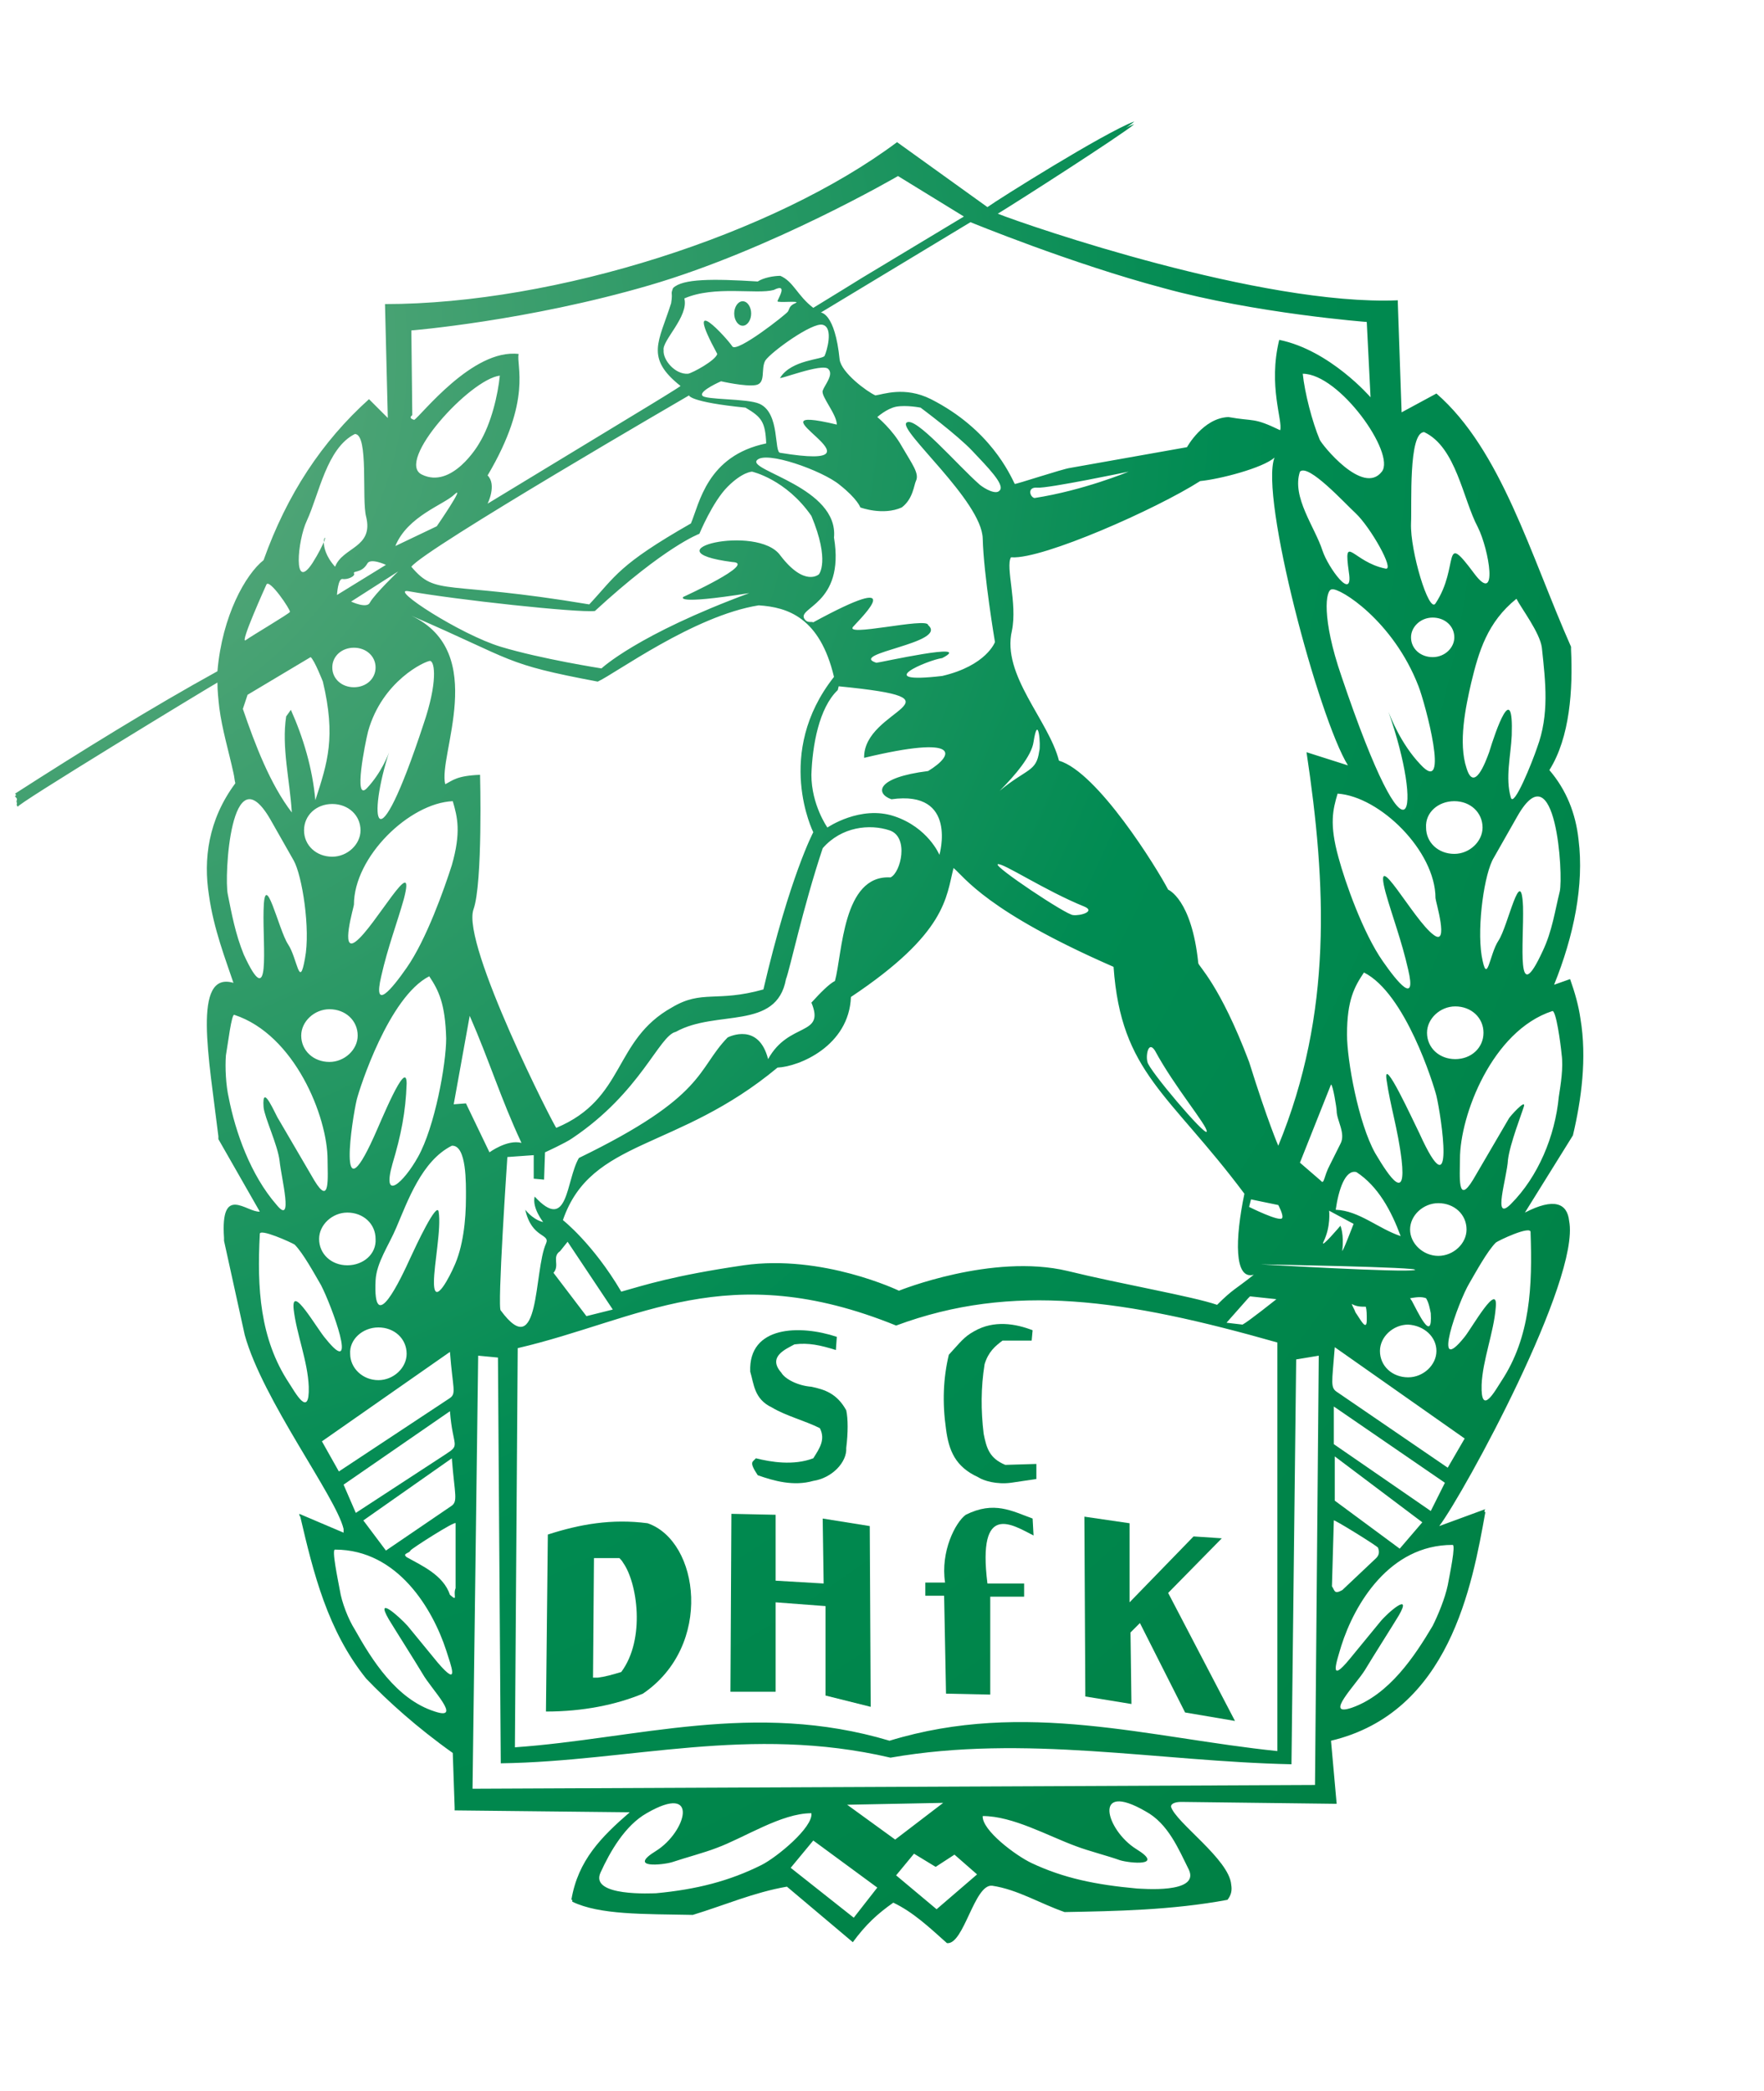 <?xml version="1.0" encoding="utf-8"?>
<!-- Generator: Adobe Illustrator 25.3.1, SVG Export Plug-In . SVG Version: 6.00 Build 0)  -->
<svg version="1.1" id="Ebene_1" xmlns="http://www.w3.org/2000/svg" xmlns:xlink="http://www.w3.org/1999/xlink" x="0px" y="0px"
	 viewBox="0 0 187.4 222.1" style="enable-background:new 0 0 187.4 222.1;" xml:space="preserve">
<style type="text/css">
	.st0{fill:url(#SVGID_1_);}
	.st1{fill:url(#SVGID_2_);}
	.st2{fill:url(#SVGID_3_);}
	.st3{fill:url(#SVGID_4_);}
	.st4{fill:url(#SVGID_5_);}
	.st5{fill:url(#SVGID_6_);}
	.st6{fill:url(#SVGID_7_);}
	.st7{fill:url(#SVGID_8_);}
	.st8{fill:url(#SVGID_9_);}
	.st9{fill:url(#SVGID_10_);}
	.st10{fill:url(#SVGID_11_);}
</style>
<g>
	<g>
		<radialGradient id="SVGID_1_" cx="-0.392" cy="37.471" r="239.821" gradientUnits="userSpaceOnUse">
			<stop  offset="1.226990e-02" style="stop-color:#66AC81"/>
			<stop  offset="0.546" style="stop-color:#008B52"/>
			<stop  offset="1" style="stop-color:#007D40"/>
		</radialGradient>
		<path class="st0" d="M167.9,108.2c-0.2-1.4-0.6-2.8-1.1-4.2l-1.7,0.6c2.1-5.2,3.2-10.6,2.6-15.4c-0.3-2.8-1.3-5.3-3.1-7.4
			c2.2-3.5,2.5-8.6,2.3-12.8c0,0,0-0.1,0-0.1c0-0.1,0-0.1,0-0.2c-4.3-9.7-7.4-20.9-14.3-26.9l-3.7,2l-0.4-11.6h0l0.4,11.6l-0.4-11.6
			l0-0.3c-14.5,0.6-39.2-7.9-42.5-9.2c2.3-1.4,12.9-8.2,14.5-9.5c-0.3,0.1-0.6,0.2-0.9,0.4c0.4-0.3,0.7-0.5,0.9-0.7
			c-3.2,1.2-14.5,8.3-15.6,9.1l-9.6-6.9c-13.1,9.8-36.3,17.2-54.4,17.2l0.3,12.1l-2-2c-5,4.5-8.7,10.1-11.2,17.1
			c-1.9,1.5-4.4,5.9-4.9,11.8c-6.9,3.8-14.5,8.5-21.5,13c0.1,0.1,0.1,0.1,0.1,0.2c0,0-0.1,0-0.1,0.1c0.1,0.1,0.2,0.2,0.2,0.3
			c0,0.1-0.1,0.2,0,0.4c0,0.1-0.1,0.2,0.1,0.4C1.3,85.7,22.2,73,23.1,72.5c0,0.9,0.1,1.8,0.2,2.7c0.3,2.3,1,4.6,1.5,6.9
			c0.1,0.4,0.1,0.7,0.2,1.1c-2.9,3.9-3.4,8.1-2.8,11.9c0.5,3.6,1.8,6.9,2.6,9.3c-4.4-1.3-2.6,8-1.6,16.3l0,0c0,0.1,0,0.2,0,0.3
			l4.4,7.7c-1.4,0.1-4.2-3-3.8,2.8l0,0.2c0,0,0,0.1,0,0.1l2.2,10c1.9,6.9,9.7,17.2,10.5,20.6c0,0.2,0,0.3,0,0.4l-4.7-2
			c0,0.1,0,0.2,0.1,0.3l0,0c1.4,6,2.9,12.1,7,17.2c2.3,2.4,5.4,5.2,9.2,7.9l0.2,5.8h0l0,0.3l18.6,0.2c-3,2.6-5.5,5.1-6.2,9.3
			c0,0,0.1,0,0.1,0c0,0.1,0,0.2,0,0.2c2.9,1.4,7.5,1.3,12.8,1.4c3.3-1,6.5-2.4,10-3l7,5.9c1.4-1.9,2.6-3,4.3-4.2
			c2.1,1,3.8,2.6,5.7,4.3c1.8,0.2,2.9-6.3,4.8-6.1c2.7,0.4,5.1,1.9,7.7,2.8c5.4-0.1,11.4-0.2,17.3-1.3c0.4-0.5,0.5-1,0.4-1.6
			c-0.2-2.7-5.9-6.6-6.4-8.3c0-0.3,0.4-0.5,1.1-0.5l16.5,0.2l-0.6-6.7c12.6-3,15-16.5,16.4-24.3l-0.1,0c0-0.1,0-0.2,0.1-0.3
			l-4.9,1.8c2.7-3.6,15-26.2,13.8-32.4c-0.2-1.9-1.6-2.5-4.7-0.9l5.1-8.2C168,116.8,168.6,112.4,167.9,108.2z M162.6,130.9
			c0.2,5.7,0,11.1-3.1,15.8c-0.6,0.9-2.2,3.9-2.1,0.4c0.1-2.6,1.3-5.6,1.5-8.2c0.3-2.9-2.5,2.1-3.3,3.1c-3.6,4.5-0.7-3.7,0.5-5.7
			c0.7-1.2,1.9-3.4,2.8-4.3C159.1,131.8,162.7,130.1,162.6,130.9z M95.2,199.2l1.9-2.3l2.3,1.4l2-1.3l2.4,2.1l-4.3,3.7L95.2,199.2z
			 M71.4,197.8c1.5-0.5,3.4-1,4.7-1.5c3-1.1,6.9-3.7,10.1-3.7c0.2,1.5-3.7,4.7-5.3,5.5c-3.4,1.7-6.9,2.6-11.2,3
			c-0.3,0-7.1,0.4-5.9-2.2c1-2.2,2.6-5,4.9-6.3c5.7-3.3,4.2,2,1,4C66.6,198.5,70.4,198.1,71.4,197.8z M86.4,195.5l6.8,5l-2.5,3.2
			l-6.7-5.3L86.4,195.5z M90,191.7l10.2-0.2l-5.1,3.9L90,191.7z M50.2,190l0.6-46l2.1,0.2l0.3,43.1c13.8-0.2,26.4-4.1,41.4-0.6
			c14.3-2.5,28.4,0.4,42.6,0.7l0.5-43l2.4-0.4l-0.4,45.6L50.2,190z M31.2,139.1c0.3,2.6,1.5,5.5,1.6,8.2c0.1,3.5-1.5,0.5-2.1-0.4
			c-3.1-4.7-3.4-10.1-3.1-15.8c-0.1-0.7,3.4,0.9,3.7,1.1c0.9,0.9,2.1,3.1,2.8,4.3c1.1,2.1,4.1,10.2,0.5,5.7
			C33.7,141.2,30.9,136.2,31.2,139.1z M38.9,54.9c0.8,3.3-2.5,3.2-3.3,5.3c-1-1.1-1.2-2.1-1.2-2.6c-0.2,0.4-0.5,1.1-1.2,2.2
			c-2.1,3.2-1.6-2.4-0.6-4.5c1.3-2.8,2.1-7.7,5.1-9.2C39.2,46.1,38.4,53.1,38.9,54.9z M145.2,34.2l0.4,8c0,0-4.3-5-9.7-6.1
			c-1.2,4.9,0.4,8.6,0.1,9.6c-2.9-1.4-2.7-0.9-5.5-1.4c-2.7,0.1-4.4,3.2-4.4,3.2l-12.4,2.2c-0.8,0.1-5.9,1.8-5.9,1.7
			c-0.5-1-2.6-5.8-8.9-9c-2.8-1.4-5.1-0.5-5.9-0.4c-0.9-0.4-3.6-2.4-3.8-3.8c-0.5-5-2-5-2-5l15.9-9.6c0,0,10.7,4.4,20.5,7
			C133.4,33.3,145.2,34.2,145.2,34.2z M143.3,60.8c0.5,3.2-2.2-0.5-2.8-2.3c-0.8-2.5-3.3-5.7-2.4-8.4c0.9-0.9,4.8,3.4,5.9,4.4
			c1.6,1.5,4.2,6.1,3.2,5.9C143.7,59.7,142.7,56.5,143.3,60.8z M165.7,94.7c-0.5,2-0.8,4.2-1.8,6.3c-2.9,6.3-2-0.8-2.1-4.7
			c-0.2-4.7-1.6,2.1-2.6,3.6c-1,1.5-1.2,5-1.8,1.6c-0.5-3.2,0.3-8.8,1.3-10.4l2.5-4.4C165.3,79.5,166.1,93,165.7,94.7z M146.4,164.4
			c0.1,0.3,0.2,0.7-0.2,1.1l-3.6,3.4c-0.9,0.5-0.8,0-1.1-0.4l0.2-7C141.6,161.3,146.3,164.2,146.4,164.4z M141.8,159.4v-4.7l9.3,7
			l-2.4,2.8L141.8,159.4z M51,82.3c-2.5,0.1-2.9,0.6-3.7,1c-0.8-3,4.7-14-3.6-17.9c11.1,4.8,9.7,5.1,19.8,7c1.8-0.8,10.2-7,17.1-8.1
			c3.1,0.2,6.5,1.3,8,7.6c-6.4,8.1-2.2,16.5-2.2,16.5s-2.5,4.7-5.3,16.7c-5,1.4-6.5,0-9.7,1.9c-6.3,3.5-4.9,9.7-12.3,12.8
			c-0.1,0.1-10.1-19.5-8.8-23.2C51.3,93.8,51,82.3,51,82.3z M39.7,120.8c-3.9,8.6-2.3-1.9-1.8-4c0.3-1.2,3.4-10.9,7.7-13.1
			c1,1.5,1.7,2.9,1.8,6.6c0,2.7-1.2,9.4-3,12.6c-1.5,2.7-3.9,4.9-2.7,0.7c0.9-3,1.4-5.5,1.5-8.5C43.2,112.3,40.4,119.3,39.7,120.8z
			 M36.9,134.4c-1.7,0-3-1.2-3-2.8c0-1.5,1.4-2.8,3-2.8c1.7,0,3,1.2,3,2.8C40,133.2,38.6,134.4,36.9,134.4z M40.2,141
			c1.7,0,3,1.2,3,2.8c0,1.5-1.4,2.8-3,2.8c-1.7,0-3-1.3-3-2.8C37.1,142.3,38.5,141,40.2,141z M31,86.3c-2.3-3-3.9-7.2-5.2-11
			l0.5-1.5l6.7-4c0.4,0.3,1.3,2.6,1.3,2.6c1.4,5.9,0.5,8.6-0.8,12.6c-0.3-3.4-1.3-6.7-2.6-9.6l-0.5,0.7C29.9,79.4,30.8,82.9,31,86.3
			z M35.3,85.4c1.7,0,3,1.2,3,2.8c0,1.5-1.4,2.8-3,2.8c-1.7,0-3-1.2-3-2.8C32.3,86.6,33.6,85.4,35.3,85.4z M72.7,31.7
			c3.2-1.4,7.7-0.4,9.5-0.9c1.6-0.8,0.4,1,0.4,1.2c0,0.2,2.6-0.1,1.9,0.2c-0.7,0.3-0.6,0.6-0.8,0.9c-0.2,0.3-5.4,4.4-5.9,3.7
			c-0.5-0.8-5.4-6.2-1.6,0.8c-0.2,0.7-2.6,2-3.1,2.1c-1.4,0.1-2.7-1.5-2.6-2.5C70.3,36.2,73.2,33.6,72.7,31.7z M88,39.2
			c0.6,0.6-0.4,1.7-0.6,2.3c-0.2,0.6,1.5,2.5,1.5,3.6c-10.5-2.5,6.8,5.1-6,3c-0.7,0,0-4.2-2.2-5.2c-1.3-0.6-5.9-0.4-6.1-0.9
			c-0.3-0.5,2-1.5,2-1.5s2.6,0.6,3.7,0.4c1.1-0.2,0.5-1.7,1-2.6c0.6-0.9,5-4.1,6.1-3.8c1.2,0.3,0.4,2.9,0.2,3.3
			c-0.2,0.4-3.5,0.4-4.7,2.3C82.4,40.5,87.4,38.5,88,39.2z M95.8,47.4c-1-1.8-2.6-3.1-2.6-3.1s1-0.9,2-1.1c1.1-0.2,2.6,0.1,2.6,0.1
			s3.9,2.9,5.5,4.6c1.6,1.7,3.5,3.6,2.9,4.2c-0.4,0.5-1.6-0.2-2.1-0.6c-2.4-2.1-6.9-7.4-7.8-6.6c-0.9,0.8,8,8.3,8.1,12.3
			c0.1,3.9,1.3,11,1.3,11s-0.9,2.5-5.6,3.6c-7.7,0.9-1.5-1.7,0-1.9c3.5-1.8-6.7,0.5-7,0.5c-3.1-1,7.7-2.1,5.5-4
			c0-0.9-9.3,1.4-7.9,0.1c0.9-1,6-6-4.3-0.4c-0.2-0.1-0.6,0.1-0.9-0.3c-1-1.3,4.3-1.5,3.1-8.7c0.5-5.3-9.1-7.1-8.2-8.2
			c0.9-1.1,7,1.1,8.8,2.6c1.9,1.5,2.2,2.4,2.2,2.4s2.4,0.9,4.4,0c1.2-0.9,1.3-2.4,1.5-2.8C97.7,50.3,96.9,49.3,95.8,47.4z
			 M132.2,126.8c-1,4.8-1.1,9.2,1,8.6c-2,1.6-2.2,1.5-3.9,3.2c-2.6-0.9-10.2-2.2-15.9-3.6c-8-1.9-17.9,2.1-17.9,2.1
			s-8.1-3.9-16.5-2.7c-7.5,1.1-10.5,2.1-13,2.8c-3-5.1-6.2-7.6-6.2-7.6c3-8.7,12.1-7.3,22.8-16.2c2.3-0.1,7.6-2.3,7.8-7.5
			c10.2-6.8,10.1-10.6,10.9-13.7c1.2,1,3.5,4.6,17,10.5C119.1,114,124.2,116.1,132.2,126.8z M122.7,111.6c2.1,3.9,5.6,8,5.5,8.6
			c-0.1,0.6-6.2-6.6-6.3-7.4C121.7,112.1,122,110.5,122.7,111.6z M132.7,128.2l0.2-0.8l2.9,0.6c0,0,0.6,1.1,0.4,1.4
			C135.9,129.8,132.7,128.2,132.7,128.2z M135.6,138c0,0-3,2.4-3.6,2.7l-1.7-0.2l2.3-2.6l0.2-0.2L135.6,138z M59.5,132.9l0.8-1
			l4.8,7.2l-2.8,0.7l-3.5-4.6C59.5,134.4,58.6,133.5,59.5,132.9z M98.6,81.9c-5.6,0.7-5.6,2.4-3.9,3c7.1-1,5.1,5.9,5.1,5.9
			s-1.2-2.9-4.8-4.1c-3.6-1.2-7.1,1.2-7.1,1.2s-1.7-2.4-1.7-5.6c0.1-3.1,0.8-7.1,2.8-9l0.1-0.4c14.3,1.4,2.6,2.3,2.7,7.6
			C102.2,78,101.4,80.2,98.6,81.9z M114,97.2c-0.7,0-8.5-5.2-8-5.4c0.5-0.2,5,2.8,9.2,4.5C116.4,96.8,114.8,97.3,114,97.2z
			 M110.4,79.8c-0.3,2.2-1.3,1.8-4.2,4.2c1.6-1.6,3.4-3.7,3.6-5.2C110.3,75.6,110.6,79.3,110.4,79.8z M77.8,59.7
			c2.7,0.1-5.2,3.7-5.2,3.7s-1.2,0.9,7-0.4c-11.9,4.4-15.7,8-15.7,8s-6.4-1-10.7-2.3c-4.3-1.3-12-6.3-9.8-5.9
			c5,0.9,17.9,2.3,19.8,2.1c7.5-6.9,11.1-8.2,11.1-8.2s1.4-3.4,3-5c1.6-1.6,2.6-1.6,2.6-1.6s3.6,0.8,6.3,4.7c2,4.8,0.8,6.2,0.8,6.2
			s-1.5,1.4-4.1-2C80.5,55.6,68.5,58.5,77.8,59.7z M39,83.7c-1.5,1.6-0.2-4.8,0.1-6c1.5-5.4,6.1-7.5,6.6-7.5
			c0.5,0.1,0.8,2.3-0.7,6.7c-5.2,15.8-6,10.1-3.6,2.8C41.3,80.1,40.5,82.1,39,83.7z M79.2,43.3c1.7,1,2.1,1.5,2.2,3.8
			c-6.3,1.3-7.1,6.4-8,8.5c-7.7,4.4-8,5.6-10.8,8.6c-15.5-2.6-16.2-0.8-18.9-4c1.4-1.9,29.5-18.2,29.5-18.2S73.2,42.7,79.2,43.3z
			 M44.8,50.4C42,49,49.9,40.3,53.1,39.9c-0.2,2-0.9,5.1-2.2,7.2C50.8,47.3,48,52,44.8,50.4z M48.3,52.5c1.2-1.1-1.9,3.4-1.9,3.4
			L42,58C43.3,54.8,47.2,53.6,48.3,52.5z M42.3,60.7c0,0-2.5,2.4-3,3.3c-0.3,0.7-2-0.1-2-0.1L42.3,60.7z M37.6,68.8
			c1.3,0,2.3,0.9,2.3,2.1c0,1.2-1,2.1-2.3,2.1c-1.3,0-2.3-0.9-2.3-2.1C35.3,69.7,36.3,68.8,37.6,68.8z M35,107.2c1.7,0,3,1.2,3,2.8
			c0,1.5-1.4,2.8-3,2.8c-1.7,0-3-1.2-3-2.8C32,108.5,33.4,107.2,35,107.2z M43.2,102.8c-1.6,2.3-3.6,4.7-2.7,0.9
			c0.7-3.1,1.7-5.7,2.4-8.2c1.4-5.3-3.1,3-5.1,4.5c-1.7,1.3-0.2-3.7-0.2-3.9c0-5.1,5.9-10.8,10.5-11c0.5,1.7,0.9,3.3-0.1,6.8
			C47.2,94.4,45.3,99.8,43.2,102.8z M56.7,125.2l1.1,0.1l0.1-2.9c0,0,2.2-1,2.9-1.5c7.3-4.9,9.2-10.9,11-11.3
			c4.3-2.4,10.7-0.1,11.7-5.6c0.4-1,1.8-7.6,3.9-13.9c2-2.3,5-2.6,7.1-1.9c2.1,0.7,1.2,4.5,0.1,5c-5.1-0.3-5.1,8.1-5.9,11
			c-0.6,0.3-1.5,1.2-2.5,2.3c1.5,3.6-2.4,2-4.6,6c-1-3.9-4.1-2.4-4.3-2.3c-3.3,3.4-2.2,6.2-15.8,12.8c-1.4,2.4-1.1,8-4.7,4.1
			c-0.3,1.2,0.9,2.7,0.9,2.7s-0.9-0.1-1.9-1.3c0.7,3.1,2.7,2.5,2.2,3.6c-1.3,2.9-0.6,12.8-4.8,7.1c-0.4-0.1,0.7-16.3,0.7-16.3
			l2.8-0.2L56.7,125.2z M55,143.2c12.9-3,22.2-9.7,40.2-2.4c12.4-4.6,24.3-2.8,40.5,1.8v43.4c-13.6-1.4-26.8-5.5-41.2-1.1
			c-14.4-4.3-26.9-0.2-39.8,0.7L55,143.2z M133.9,134.3c0,0,17.4,0.3,16.4,0.6C149.2,135.2,133.9,134.3,133.9,134.3z M147.3,114.7
			c0.4,2.8,1.2,5.2,1.6,8.5c0.5,4.4-1.2,2-2.8-0.7c-1.8-3.2-3-9.9-3-12.6c0-3.7,0.8-5.1,1.8-6.6c4.4,2.2,7.4,11.9,7.7,13.1
			c0.5,2.1,2.1,12.6-1.8,4C150.1,119,146.9,112,147.3,114.7z M144.1,124.5c2.3,1.5,3.7,4.1,4.7,6.8c-2.4-0.8-4.4-2.7-6.9-2.8
			C142.2,126.4,142.9,124.2,144.1,124.5z M142.4,130.2c0,0-2.2,2.6-1.8,1.7c0.8-1.6,0.6-3.3,0.6-3.3l2.6,1.4c0,0-1.3,3.4-1.2,2.8
			C142.8,131.1,142.4,130.2,142.4,130.2z M142.4,121.5l-1.1,2.2c-0.7,1.3-0.6,2.2-1,1.7l-2.2-1.9l3.3-8.3c0.2,0,0.6,2.5,0.6,2.8
			C142,119,143,120.4,142.4,121.5z M150,138.2l-0.2-0.3c0.6-0.1,1.2-0.2,1.7,0c0.3,0.5,0.4,1.1,0.5,1.6
			C152.2,142.8,150.6,139.3,150,138.2z M152.6,143.5c0,1.5-1.4,2.8-3,2.8c-1.7,0-3-1.2-3-2.8c0-1.5,1.4-2.8,3-2.8
			C151.3,140.8,152.6,142,152.6,143.5z M145.2,140.2c0,1.2-0.6,0.1-1-0.5l-0.2-0.3c-0.1-0.3-0.3-0.6-0.4-0.9c0.5,0.3,1,0.3,1.5,0.3
			C145.2,139.2,145.2,139.6,145.2,140.2z M141.8,143.1l13.8,9.7l-1.8,3.1l-11.7-8C141.3,147.4,141.5,147,141.8,143.1z M149.8,130.6
			c0-1.5,1.4-2.8,3-2.8c1.7,0,3,1.2,3,2.8c0,1.5-1.4,2.8-3,2.8C151.2,133.4,149.8,132.1,149.8,130.6z M154.6,112.5
			c-1.7,0-3-1.2-3-2.8c0-1.5,1.4-2.8,3-2.8c1.7,0,3,1.2,3,2.8C157.6,111.3,156.3,112.5,154.6,112.5z M163.3,79.4
			c-0.5,1.5-2.5,6.5-2.8,5.3c-0.6-2.1,0-4.4,0.1-6.6c0.2-6-1.7-0.5-2.4,1.8c-0.4,1.1-1.6,4.3-2.4,1.7c-0.9-2.7-0.1-6.5,0.5-9.1
			c0.8-3.3,1.7-6.4,4.8-8.9c0.5,1,2.5,3.6,2.7,5.2C164.2,72.5,164.6,75.9,163.3,79.4z M156.6,60.9c-3.5-4.7-1.5-0.7-4.1,3.2
			c-0.7,1.1-2.7-5.6-2.6-8.5c0.1-2-0.3-9.7,1.4-9.7c3.4,1.6,4.1,7.1,5.7,10.1C158.2,58.4,159.2,64.4,156.6,60.9z M152.2,65.6
			c1.3,0,2.3,0.9,2.3,2.1c0,1.1-1,2.1-2.3,2.1c-1.3,0-2.3-0.9-2.3-2.1C149.9,66.6,150.9,65.6,152.2,65.6z M154.5,85.1
			c1.7,0,3,1.2,3,2.8c0,1.5-1.4,2.8-3,2.8c-1.7,0-3-1.2-3-2.8C151.4,86.3,152.8,85.1,154.5,85.1z M152.5,95.4c0,0.3,1.5,5.2-0.2,3.9
			c-2.1-1.5-6.5-9.8-5.1-4.5c0.7,2.5,1.7,5.1,2.4,8.2c0.9,3.8-1.1,1.4-2.7-0.9c-2.1-3-4-8.4-4.7-11c-1-3.6-0.6-5.1-0.1-6.8
			C146.6,84.6,152.5,90.4,152.5,95.4z M138.8,79.9c2.1,14,2.8,27.7-3,41.8c0,0-1.1-2.5-3.1-8.9c-3.1-8.2-5.4-10.2-5.4-10.5
			c-0.7-6.8-3.2-7.8-3.2-7.8c-1.2-2.3-7.5-12.5-11.6-13.7c-1.1-4.3-6.1-9.1-5-13.8c0.6-2.9-0.7-6.8-0.1-7.8l0.1,0
			c3.3,0.2,15.3-5.1,20-8.1c2.1-0.2,6.7-1.4,7.9-2.5c-1.6,4.1,4.7,27.7,7.8,32.7L138.8,79.9z M110.2,51.8c1.1,0.1,9.7-1.7,9.7-1.7
			s-4.8,2-10,2.8C109.4,52.8,109.1,51.7,110.2,51.8z M146.8,50.1c-2,2.6-6.4-2.9-6.6-3.4c-0.8-1.9-1.6-5-1.8-7
			C142.3,39.7,148.3,48.2,146.8,50.1z M102.4,23l-10.8,6.5c0,0-2.9,1.8-5.2,3.2c-1.7-1.3-2.1-2.8-3.5-3.4c-0.7,0-1.8,0.2-2.4,0.6
			c-4.8-0.3-8-0.3-9,0.7c-0.3,0.8,0,0.3-0.2,1.6c-1.3,4.1-2.8,5.8,1,8.8c-0.4,0.3-3.2,2-3.2,2L51.8,53.5c0,0,1-2,0-3
			c4.8-8.1,3-11.7,3.3-12.9c-4.9-0.6-10.4,6.6-11.1,7c-0.7-0.2-0.2-0.5-0.2-0.5l-0.1-9c0,0,12.3-1,25.3-4.8
			c13-3.8,26.4-11.6,26.4-11.6L102.4,23z M41,60l-5.2,3.2c0,0,0.1-1.8,0.6-1.7c0.5,0.1,1.4-0.3,1.2-0.6c-0.1-0.3,0.8,0,1.4-1
			C39.3,59.2,41,60,41,60z M30.8,65c-0.1,0.2-4,2.5-4.7,3c-0.7,0.5,2.2-5.9,2.2-5.9C28.6,61.4,30.9,64.8,30.8,65z M28.7,87l2.5,4.4
			c0.9,1.6,1.8,7.3,1.2,10.4c-0.6,3.4-0.8,0-1.8-1.5c-1-1.5-2.5-8.3-2.6-3.6c-0.1,3.9,0.8,11-2.1,4.7C25,99.2,24.6,97,24.2,95
			C23.8,93.2,24.5,79.8,28.7,87z M24.9,107.8c6.4,2.1,9.9,10.8,9.9,15.4c0,1.8,0.3,5-1.4,2.2l-3.8-6.5c-0.3-0.4-1.8-4.1-1.6-1.3
			c0.1,1.1,1.5,4,1.7,5.7c0.2,1.9,1.5,6.9-0.3,4.7c-2.8-3.2-4.4-7.8-5.1-11.4c-0.3-1.3-0.4-3.2-0.3-4.5
			C24.2,111,24.6,107.6,24.9,107.8z M47.8,143.6c0.3,3.9,0.7,4.4,0,4.9l-11.8,7.8l-1.8-3.2L47.8,143.6z M46.1,136.2
			c0-1.9,0.8-5.7,0.5-7.5c-0.2-1.1-2.4,3.6-3,4.9c-1,2.2-4,8.6-3.7,2.4c0.1-1.9,1.4-3.7,2.2-5.6c1.2-2.8,2.7-7.1,5.9-8.7
			c1.6-0.1,1.5,4.1,1.5,5.5c0,2.4-0.3,5.3-1.3,7.4C47.9,135.3,46.1,139,46.1,136.2z M48.2,117.3l1.7-9.4c2.1,4.8,3.3,8.8,5.5,13.5
			c-1.5-0.4-3.4,1-3.4,1l-2.5-5.2L48.2,117.3z M143.6,181.4c-3,1,0.4-2.4,1.4-4c0.9-1.5,3-4.8,3.6-5.8c1.5-2.6-1.2-0.3-2,0.7
			l-3.2,3.9c-2.3,2.8-1.4,0.3-0.9-1.4c1.4-4.4,5.1-10.7,11.8-10.7c0.4-0.1-0.3,3.2-0.5,4.3c-0.3,1.4-1,3.1-1.6,4.3
			C150.3,175.9,147.6,180,143.6,181.4z M141.7,153.4v-4l11.8,8.1l-1.5,3L141.7,153.4z M160.2,123.2c0.2-1.7,1.5-5,1.7-5.7
			c0.2-0.8-1.5,1.1-1.6,1.3l-3.8,6.5c-1.7,2.8-1.4-0.4-1.4-2.2c0-4.6,3.4-13.6,9.8-15.7c0.4-0.2,0.9,3.5,1,4.6
			c0.2,1.4-0.1,3.2-0.3,4.5c-0.4,4.2-2.2,8.5-5.1,11.4C158.5,129.9,160.1,125.1,160.2,123.2z M150.7,72.9c0.7,1.8,3.4,11.8,0.2,8.3
			c-2.1-2.2-3.2-5.1-3.4-5.6c3.7,10.5,2.5,18.4-5-3.8c-2.1-6.1-1.7-9.2-1-9.2C142.3,62.4,148,65.9,150.7,72.9z M36.5,157.7l11.3-7.8
			c0.3,3.9,1.2,3.5-0.5,4.6l-9.5,6.2L36.5,157.7z M47.9,160l-6.9,4.7l-2.4-3.2l9.4-6.6C48.3,158.8,48.7,159.5,47.9,160z M46.5,176.6
			l-3.2-3.9c-0.9-1-3.5-3.3-2-0.7c0.6,1,2.7,4.3,3.6,5.8c0.9,1.6,4.3,5,1.3,4c-4.1-1.3-6.7-5.5-8.5-8.7c-0.7-1.1-1.4-2.9-1.6-4.2
			c-0.2-1.1-0.9-4.4-0.5-4.3c6.7,0,10.4,6.4,11.8,10.7C47.9,176.9,48.9,179.4,46.5,176.6z M47.8,169.4c-0.7-2.1-3-3.1-4.6-4
			c-0.5-0.4,0.3-0.4,0.4-0.7c0.1-0.2,4.8-3.2,4.8-2.9l0,6.9C48.1,169.4,48.7,170.2,47.8,169.4z M126.3,198.6c1.2,2.6-5.1,2-5.5,2
			c-4.4-0.4-7.8-1.1-11.2-2.7c-1.7-0.8-5.3-3.5-5.2-5c3.2,0,6.9,2.1,9.9,3.2c1.3,0.5,3.3,1,4.7,1.5c1,0.3,4.8,0.7,1.7-1.2
			c-3.2-2-4.7-7.3,1-4C124.1,193.7,125.2,196.4,126.3,198.6z"/>
		<radialGradient id="SVGID_2_" cx="-0.392" cy="37.471" r="239.821" gradientUnits="userSpaceOnUse">
			<stop  offset="1.226990e-02" style="stop-color:#66AC81"/>
			<stop  offset="0.546" style="stop-color:#008B52"/>
			<stop  offset="1" style="stop-color:#007D40"/>
		</radialGradient>
		<path class="st1" d="M41.4,79.7C41.4,79.7,41.4,79.7,41.4,79.7C41.4,79.6,41.4,79.6,41.4,79.7z"/>
		<radialGradient id="SVGID_3_" cx="147.518" cy="75.565" r="2.514283e-02" gradientUnits="userSpaceOnUse">
			<stop  offset="1.226990e-02" style="stop-color:#66AC81"/>
			<stop  offset="0.546" style="stop-color:#008B52"/>
			<stop  offset="1" style="stop-color:#007D40"/>
		</radialGradient>
		<path class="st2" d="M147.5,75.6C147.5,75.6,147.5,75.6,147.5,75.6C147.5,75.5,147.5,75.5,147.5,75.6z"/>
		<radialGradient id="SVGID_4_" cx="-0.392" cy="37.471" r="239.821" gradientUnits="userSpaceOnUse">
			<stop  offset="1.226990e-02" style="stop-color:#66AC81"/>
			<stop  offset="0.546" style="stop-color:#008B52"/>
			<stop  offset="1" style="stop-color:#007D40"/>
		</radialGradient>
		<path class="st3" d="M34.4,57.6C34.7,56.9,34.4,57,34.4,57.6L34.4,57.6z"/>
		<radialGradient id="SVGID_5_" cx="-0.392" cy="37.471" r="239.821" gradientUnits="userSpaceOnUse">
			<stop  offset="1.226990e-02" style="stop-color:#66AC81"/>
			<stop  offset="0.546" style="stop-color:#008B52"/>
			<stop  offset="1" style="stop-color:#007D40"/>
		</radialGradient>
		<path class="st4" d="M78.9,34.6c0.5,0,0.9-0.6,0.9-1.3s-0.4-1.3-0.9-1.3c-0.5,0-0.9,0.6-0.9,1.3S78.4,34.6,78.9,34.6z"/>
		<radialGradient id="SVGID_6_" cx="-0.392" cy="37.471" r="239.821" gradientUnits="userSpaceOnUse">
			<stop  offset="1.226990e-02" style="stop-color:#66AC81"/>
			<stop  offset="0.546" style="stop-color:#008B52"/>
			<stop  offset="1" style="stop-color:#007D40"/>
		</radialGradient>
		<path class="st5" d="M68.8,161.8c-3.8-0.5-7.2,0.1-10.6,1.2L58,181.8c3.9,0,7.4-0.7,10.3-1.9C75.8,174.8,74.3,163.7,68.8,161.8z
			 M63.1,165.5l2.7,0c0.1,0.1,0.3,0.3,0.4,0.5c1.5,2.1,2.4,8.1-0.2,11.6c-1,0.3-1.7,0.5-2.5,0.6c-0.2,0-0.3,0-0.5,0L63.1,165.5z"/>
		<radialGradient id="SVGID_7_" cx="-0.392" cy="37.471" r="239.821" gradientUnits="userSpaceOnUse">
			<stop  offset="1.226990e-02" style="stop-color:#66AC81"/>
			<stop  offset="0.546" style="stop-color:#008B52"/>
			<stop  offset="1" style="stop-color:#007D40"/>
		</radialGradient>
		<polygon class="st6" points="82.4,170.2 87.7,170.6 87.7,180.1 92.5,181.3 92.4,162.1 87.4,161.3 87.5,168.2 82.4,167.9 
			82.4,160.9 77.7,160.8 77.6,179.7 82.4,179.7 		"/>
		<radialGradient id="SVGID_8_" cx="-0.392" cy="37.471" r="239.821" gradientUnits="userSpaceOnUse">
			<stop  offset="1.226990e-02" style="stop-color:#66AC81"/>
			<stop  offset="0.546" style="stop-color:#008B52"/>
			<stop  offset="1" style="stop-color:#007D40"/>
		</radialGradient>
		<path class="st7" d="M100.5,179.9l4.7,0.1l0-10.4l3.6,0l0-1.4l-3.9,0c-1.1-8.8,2.7-6.2,4.9-5.1l-0.1-1.8c-2.2-0.8-4.1-1.9-7.1-0.4
			c-1.1,0.8-2.7,3.9-2.2,7.2h-2.1v1.4h2L100.5,179.9z"/>
		<radialGradient id="SVGID_9_" cx="-0.392" cy="37.471" r="239.821" gradientUnits="userSpaceOnUse">
			<stop  offset="1.226990e-02" style="stop-color:#66AC81"/>
			<stop  offset="0.546" style="stop-color:#008B52"/>
			<stop  offset="1" style="stop-color:#007D40"/>
		</radialGradient>
		<polygon class="st8" points="120.2,181 120.1,173.4 121.1,172.4 125.9,181.9 131.2,182.8 124.1,169.2 129.8,163.4 126.8,163.2 
			120,170.2 120,161.8 115.2,161.1 115.3,180.2 		"/>
		<radialGradient id="SVGID_10_" cx="-0.392" cy="37.471" r="239.821" gradientUnits="userSpaceOnUse">
			<stop  offset="1.226990e-02" style="stop-color:#66AC81"/>
			<stop  offset="0.546" style="stop-color:#008B52"/>
			<stop  offset="1" style="stop-color:#007D40"/>
		</radialGradient>
		<path class="st9" d="M82,149.5c1.5,0.9,3.5,1.4,5.1,2.2c0.6,1.2,0,2.1-0.7,3.2c-2.1,0.8-4.5,0.4-6.1,0c-0.3,0.4-0.8,0.3,0.2,1.8
			c1.7,0.6,3.8,1.2,5.9,0.6c2-0.3,3.6-2,3.5-3.5c0.2-1.6,0.2-3.1,0-4c-1-1.8-2.3-2.2-3.7-2.5c-1.4-0.1-2.8-0.8-3.2-1.5
			c-1.5-1.7,0.5-2.5,1.4-3c1.5-0.2,2.8,0.1,4.4,0.6l0.1-1.4c-3.9-1.3-9.4-1.2-9.2,3.7C80.1,147,80.1,148.6,82,149.5z"/>
		<radialGradient id="SVGID_11_" cx="-0.392" cy="37.471" r="239.821" gradientUnits="userSpaceOnUse">
			<stop  offset="1.226990e-02" style="stop-color:#66AC81"/>
			<stop  offset="0.546" style="stop-color:#008B52"/>
			<stop  offset="1" style="stop-color:#007D40"/>
		</radialGradient>
		<path class="st10" d="M103.9,156.9c0.6,0.4,2,0.8,3.5,0.6l2.7-0.4v-1.6l-3.3,0.1c-1.7-0.7-2-1.8-2.3-3.3c-0.3-2.5-0.3-4.9,0.1-7.4
			c0.4-1.3,1.1-1.9,1.9-2.5l3.1,0l0.1-1.1c-1.8-0.7-4.1-1.1-6.2,0.1c-1.1,0.6-1.5,1.2-2.7,2.5c-0.6,2.5-0.7,5.1-0.3,7.9
			C100.8,154.1,101.5,155.8,103.9,156.9z"/>
	</g>
</g>
</svg>
